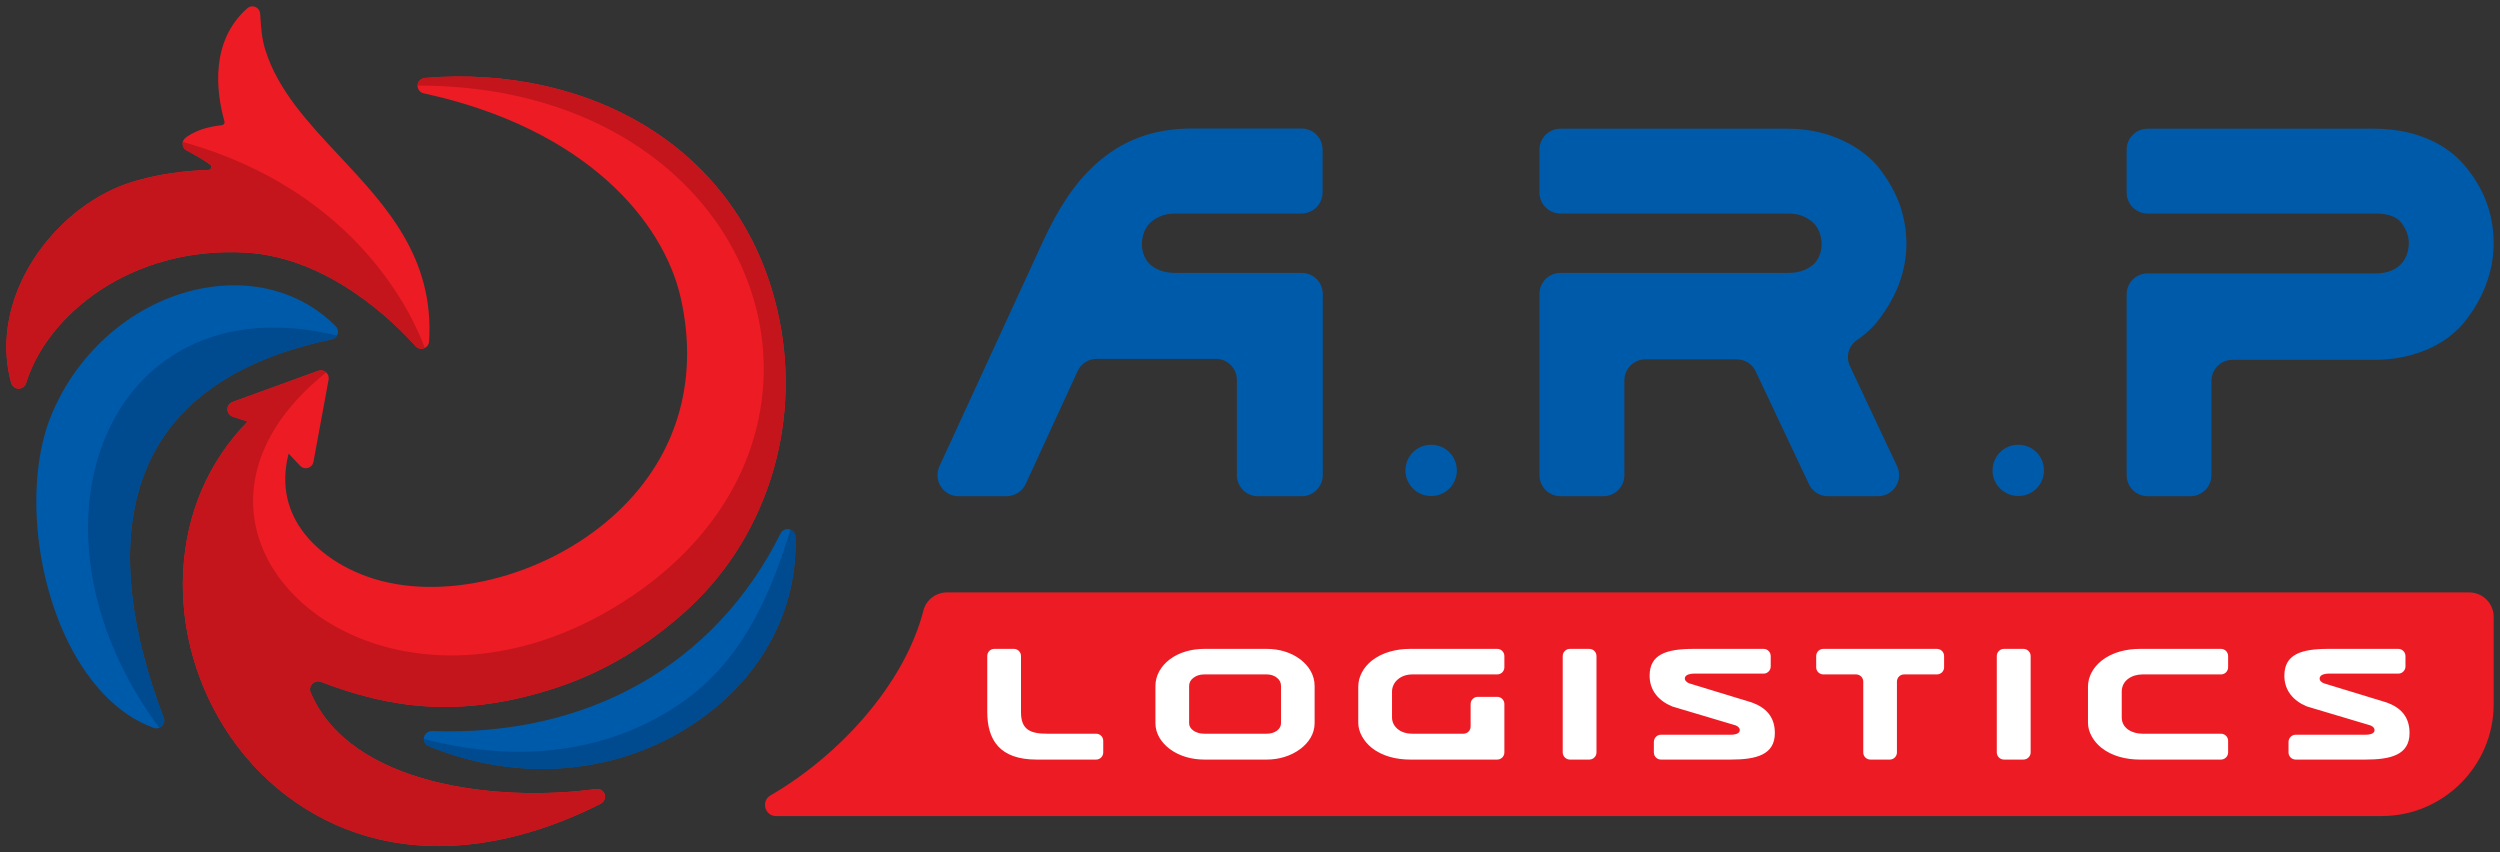 <?xml version="1.0" encoding="UTF-8" standalone="no"?> <svg xmlns="http://www.w3.org/2000/svg" xmlns:xlink="http://www.w3.org/1999/xlink" width="393.8" height="134.268" viewBox="0 0 393.8 134.268"><rect x="0" y="0" width="393.8" height="134.268" fill="#333333" stroke="none"/><path fill-rule="nonzero" fill="rgb(0%, 35.294%, 66.667%)" fill-opacity="1" d="M 292.512 53.562 C 292.684 53.453 292.836 53.344 292.992 53.234 C 293.895 52.57 294.715 51.809 295.492 50.938 C 297.043 49.016 298.254 46.996 299.094 44.84 C 299.898 42.668 300.301 40.539 300.301 38.461 C 300.301 36.18 299.898 33.961 299.094 31.82 C 298.254 29.707 297.043 27.707 295.477 25.844 C 293.848 24.105 291.812 22.738 289.359 21.73 C 286.941 20.754 284.348 20.273 281.555 20.273 L 245.797 20.273 C 243.98 20.273 242.492 21.762 242.492 23.578 L 242.492 30.328 C 242.492 32.145 243.98 33.633 245.797 33.633 L 281.617 33.633 C 282.656 33.633 283.512 33.805 284.191 34.133 C 284.875 34.457 285.418 34.844 285.84 35.312 C 286.242 35.793 286.535 36.305 286.691 36.863 C 286.863 37.438 286.941 37.98 286.941 38.461 C 286.941 38.957 286.863 39.469 286.691 39.98 C 286.535 40.508 286.273 40.992 285.883 41.426 C 285.496 41.844 284.938 42.23 284.238 42.527 C 283.543 42.836 282.656 42.992 281.617 42.992 L 245.797 42.992 C 243.98 42.992 242.492 44.469 242.492 46.297 L 242.492 74.84 C 242.492 76.672 243.98 78.16 245.797 78.16 L 252.562 78.16 C 254.395 78.16 255.871 76.672 255.871 74.84 L 255.871 59.91 C 255.871 58.078 257.359 56.605 259.176 56.605 L 273.562 56.605 C 274.852 56.605 276.016 57.332 276.559 58.496 L 284.938 76.25 C 285.48 77.414 286.645 78.16 287.918 78.16 L 295.832 78.16 C 298.254 78.16 299.867 75.629 298.828 73.441 L 291.41 57.691 C 290.711 56.215 291.176 54.461 292.512 53.562 Z M 387.957 25.766 C 386.328 23.949 384.281 22.586 381.859 21.652 C 379.438 20.738 376.832 20.273 374.051 20.273 L 338.293 20.273 C 336.465 20.273 334.988 21.762 334.988 23.578 L 334.988 30.328 C 334.988 32.145 336.465 33.633 338.293 33.633 L 374.098 33.633 C 376.18 33.633 377.59 34.133 378.32 35.172 C 379.066 36.195 379.438 37.219 379.438 38.273 C 379.438 38.801 379.344 39.359 379.188 39.922 C 379.02 40.465 378.738 40.992 378.352 41.441 C 377.977 41.906 377.434 42.309 376.723 42.621 C 376.008 42.914 375.137 43.07 374.098 43.07 L 338.293 43.07 C 336.465 43.07 334.988 44.543 334.988 46.375 L 334.988 74.84 C 334.988 76.672 336.465 78.16 338.293 78.16 L 345.031 78.16 C 346.863 78.16 348.352 76.672 348.352 74.84 L 348.352 59.988 C 348.352 58.156 349.824 56.68 351.656 56.68 L 374.066 56.68 C 376.832 56.68 379.438 56.199 381.859 55.238 C 384.281 54.293 386.328 52.879 387.957 51.016 C 389.539 49.109 390.75 47.074 391.559 44.918 C 392.395 42.762 392.801 40.539 392.801 38.305 C 392.801 33.617 391.172 29.414 387.957 25.766 Z M 317.934 70.059 L 317.918 70.059 C 315.684 70.059 313.867 71.859 313.867 74.094 C 313.867 76.328 315.699 78.145 317.934 78.129 L 317.949 78.129 C 320.184 78.129 321.969 76.312 321.969 74.094 C 321.969 71.859 320.168 70.059 317.934 70.059 Z M 205.059 42.992 L 185.207 42.992 C 184.168 42.992 183.285 42.836 182.57 42.527 C 181.871 42.23 181.312 41.844 180.926 41.426 C 180.551 40.992 180.273 40.508 180.117 39.98 C 179.945 39.469 179.871 38.957 179.871 38.461 C 179.871 37.98 179.945 37.438 180.117 36.863 C 180.273 36.305 180.566 35.793 180.973 35.312 C 181.391 34.844 181.934 34.457 182.633 34.133 C 183.301 33.805 184.168 33.633 185.207 33.633 L 205.012 33.633 C 206.844 33.633 208.332 32.145 208.332 30.328 L 208.332 23.547 C 208.332 21.715 206.844 20.242 205.012 20.242 L 187.754 20.242 C 181.516 20.242 176.719 22.195 172.73 25.734 C 169.16 28.902 166.555 33.105 164.211 38.195 L 147.977 73.457 C 146.969 75.66 148.582 78.16 150.988 78.16 L 158.562 78.16 C 159.863 78.16 161.027 77.398 161.57 76.234 L 169.75 58.449 C 170.293 57.27 171.457 56.527 172.762 56.527 L 191.523 56.527 C 193.355 56.527 194.832 58 194.832 59.832 L 194.832 74.84 C 194.832 76.672 196.32 78.16 198.137 78.16 L 205.059 78.16 C 206.891 78.16 208.363 76.672 208.363 74.84 L 208.363 46.297 C 208.363 44.469 206.891 42.992 205.059 42.992 Z M 225.434 70.059 L 225.422 70.059 C 223.184 70.059 221.387 71.859 221.387 74.094 C 221.387 76.328 223.199 78.145 225.434 78.129 L 225.465 78.129 C 227.688 78.129 229.484 76.312 229.484 74.094 C 229.484 71.859 227.672 70.059 225.434 70.059 "></path><path fill-rule="evenodd" fill="rgb(92.941%, 10.98%, 14.117%)" fill-opacity="1" d="M 145.461 96.164 C 142.512 107.68 132.316 118.949 121.375 125.289 C 119.828 126.184 120.469 128.543 122.254 128.543 L 375.184 128.543 C 384.871 128.543 392.801 120.617 392.801 110.93 L 392.801 97.168 C 392.801 95.039 391.074 93.316 388.945 93.316 L 149.18 93.316 C 147.438 93.316 145.891 94.477 145.461 96.164 "></path><path fill-rule="evenodd" fill="rgb(100%, 100%, 100%)" fill-opacity="1" d="M 259.848 106.438 C 259.848 103.07 262.477 102.211 266.801 102.211 L 277.805 102.211 C 278.418 102.211 278.922 102.715 278.922 103.344 L 278.922 104.977 C 278.922 105.605 278.418 106.109 277.805 106.109 L 266.801 106.109 C 266.363 106.109 265.547 106.219 265.41 106.738 C 265.301 107.16 265.711 107.5 266.078 107.637 L 275.949 110.652 C 278.117 111.441 279.574 112.848 279.574 115.477 C 279.574 118.941 276.562 119.648 272.637 119.648 L 261.633 119.648 C 261.004 119.648 260.516 119.133 260.516 118.531 L 260.516 116.883 C 260.516 116.254 261.004 115.734 261.633 115.734 L 272.691 115.734 C 273.098 115.734 273.891 115.641 274.027 115.176 C 274.148 114.727 273.781 114.414 273.414 114.266 L 263.527 111.32 C 263.488 111.305 263.445 111.293 263.406 111.277 C 261.359 110.434 259.848 108.852 259.848 106.438 Z M 328.898 108.168 C 328.898 106.531 329.77 105.086 331.023 104.078 C 332.715 102.73 334.965 102.211 337.078 102.211 L 349.855 102.211 C 350.469 102.211 350.973 102.715 350.973 103.344 L 350.973 105.113 C 350.973 105.73 350.469 106.234 349.855 106.234 L 337.473 106.234 C 335.852 106.234 334.215 107.16 334.215 108.945 L 334.215 112.996 C 334.215 114.77 335.918 115.574 337.473 115.574 L 349.855 115.574 C 350.469 115.574 350.973 116.078 350.973 116.691 L 350.973 118.531 C 350.973 119.133 350.469 119.648 349.855 119.648 L 337.078 119.648 C 334.938 119.648 332.676 119.133 330.969 117.754 C 329.812 116.812 328.898 115.383 328.898 113.84 Z M 314.535 118.531 L 314.535 103.344 C 314.535 102.715 315.039 102.211 315.668 102.211 L 318.734 102.211 C 319.348 102.211 319.867 102.715 319.867 103.344 L 319.867 118.531 C 319.867 119.133 319.348 119.648 318.734 119.648 L 315.668 119.648 C 315.039 119.648 314.535 119.133 314.535 118.531 Z M 293.5 118.531 L 293.5 107.352 C 293.5 106.738 292.984 106.234 292.371 106.234 L 287.215 106.234 C 286.59 106.234 286.086 105.73 286.086 105.113 L 286.086 103.344 C 286.086 102.715 286.59 102.211 287.215 102.211 L 305.105 102.211 C 305.73 102.211 306.234 102.715 306.234 103.344 L 306.234 105.113 C 306.234 105.73 305.73 106.234 305.105 106.234 L 299.922 106.234 C 299.309 106.234 298.805 106.738 298.805 107.352 L 298.805 118.531 C 298.805 119.133 298.301 119.648 297.688 119.648 L 294.621 119.648 C 293.992 119.648 293.5 119.133 293.5 118.531 Z M 246.16 118.531 L 246.16 103.344 C 246.16 102.715 246.676 102.211 247.289 102.211 L 250.344 102.211 C 250.973 102.211 251.477 102.715 251.477 103.344 L 251.477 118.531 C 251.477 119.133 250.973 119.648 250.344 119.648 L 247.289 119.648 C 246.676 119.648 246.16 119.133 246.16 118.531 Z M 213.953 108.168 C 213.953 106.531 214.824 105.086 216.066 104.078 C 217.77 102.73 220.008 102.211 222.121 102.211 L 235.852 102.211 C 236.465 102.211 236.969 102.715 236.969 103.344 L 236.969 105.113 C 236.969 105.73 236.465 106.234 235.852 106.234 L 222.516 106.234 C 221.656 106.234 220.785 106.465 220.129 107.066 C 219.582 107.555 219.27 108.223 219.27 108.945 L 219.27 112.996 C 219.27 113.691 219.543 114.305 220.129 114.809 C 220.703 115.312 221.508 115.574 222.527 115.574 L 230.52 115.574 C 231.145 115.574 231.652 115.066 231.652 114.453 L 231.652 110.883 C 231.652 110.281 232.156 109.766 232.77 109.766 L 235.852 109.766 C 236.465 109.766 236.969 110.281 236.969 110.883 L 236.969 118.531 C 236.969 119.133 236.465 119.648 235.852 119.648 L 222.121 119.648 C 219.98 119.648 217.715 119.133 216.027 117.754 C 214.867 116.801 213.953 115.383 213.953 113.84 Z M 182.004 113.922 L 182.004 108.047 C 182.004 106.344 182.918 104.898 184.227 103.887 C 185.766 102.715 187.77 102.211 189.691 102.211 L 199.551 102.211 C 201.418 102.211 203.355 102.73 204.855 103.887 C 206.176 104.898 207.078 106.344 207.078 108.047 L 207.078 113.922 C 207.078 115.586 206.148 116.977 204.855 117.957 C 203.34 119.105 201.418 119.648 199.551 119.648 L 189.691 119.648 C 187.77 119.648 185.781 119.133 184.227 117.957 C 182.945 116.977 182.004 115.586 182.004 113.922 Z M 201.785 113.922 L 201.785 108.047 C 201.785 107.527 201.57 107.094 201.133 106.75 C 200.695 106.41 200.164 106.234 199.551 106.234 L 189.691 106.234 C 189.039 106.234 188.465 106.41 188.016 106.75 C 187.539 107.094 187.309 107.527 187.309 108.047 L 187.309 113.922 C 187.309 114.387 187.539 114.77 188.016 115.109 C 188.465 115.41 189.039 115.574 189.691 115.574 L 199.551 115.574 C 200.164 115.574 200.695 115.41 201.133 115.109 C 201.57 114.77 201.785 114.387 201.785 113.922 Z M 160.828 112.219 C 160.828 115.016 162.41 115.574 164.961 115.574 L 172.664 115.574 C 173.289 115.574 173.781 116.078 173.781 116.691 L 173.781 118.531 C 173.781 119.133 173.289 119.648 172.664 119.648 L 163.281 119.648 C 157.516 119.648 155.512 116.609 155.512 112.125 L 155.512 103.344 C 155.512 102.715 156 102.211 156.629 102.211 L 159.711 102.211 C 160.324 102.211 160.828 102.715 160.828 103.344 Z M 359.832 106.438 C 359.832 103.07 362.465 102.211 366.773 102.211 L 377.789 102.211 C 378.391 102.211 378.91 102.715 378.91 103.344 L 378.91 104.977 C 378.91 105.605 378.391 106.109 377.789 106.109 L 366.773 106.109 C 366.336 106.109 365.547 106.219 365.41 106.738 C 365.289 107.16 365.684 107.5 366.066 107.637 L 375.938 110.652 C 378.117 111.441 379.551 112.848 379.551 115.477 C 379.551 118.941 376.535 119.648 372.609 119.648 L 361.605 119.648 C 360.992 119.648 360.488 119.133 360.488 118.531 L 360.488 116.883 C 360.488 116.254 360.992 115.734 361.605 115.734 L 372.676 115.734 C 373.086 115.734 373.879 115.641 374.016 115.176 C 374.137 114.727 373.77 114.414 373.387 114.266 L 363.516 111.32 C 363.473 111.305 363.418 111.293 363.379 111.277 C 361.332 110.434 359.832 108.852 359.832 106.438 "></path><path fill-rule="evenodd" fill="rgb(92.941%, 10.98%, 14.117%)" fill-opacity="1" d="M 53.449 24.562 C 48.477 19.246 43.777 14.223 41.785 7.836 C 41.242 6.102 41.137 4.496 41.012 2.637 L 40.984 2.203 C 40.957 1.828 40.793 1.469 40.492 1.246 C 40.008 0.887 39.367 0.93 38.941 1.312 C 33.051 6.555 34.066 14.508 35.359 19.145 C 35.438 19.426 35.23 19.684 34.941 19.719 C 33.305 19.91 31.254 20.297 29.477 21.516 C 29.18 21.719 28.898 21.969 28.809 22.316 C 28.664 22.883 28.93 23.449 29.422 23.711 C 30.984 24.539 32.168 25.246 33.113 25.941 C 33.461 26.199 33.285 26.75 32.852 26.766 C 29.602 26.883 24.699 27.312 19.969 28.945 C 8.41 32.961 -1.914 46.828 1.754 60.305 C 1.898 60.832 2.371 61.207 2.918 61.211 L 2.938 61.211 C 3.473 61.219 3.949 60.875 4.102 60.367 C 7.391 49.598 20.676 38.715 38.801 39.793 C 52.016 40.574 62.414 51.129 65.285 54.344 C 65.52 54.609 65.961 55.102 66.707 54.887 C 67.207 54.742 67.559 54.301 67.59 53.785 C 68.414 40.559 60.805 32.426 53.449 24.562 "></path><path fill-rule="evenodd" fill="rgb(76.863%, 8.235%, 10.98%)" fill-opacity="1" d="M 28.801 22.359 C 28.68 22.914 28.945 23.457 29.422 23.711 C 30.984 24.539 32.164 25.246 33.113 25.941 C 33.461 26.199 33.285 26.75 32.852 26.766 C 29.602 26.883 24.699 27.312 19.969 28.945 C 8.41 32.961 -1.914 46.828 1.754 60.305 C 1.898 60.832 2.371 61.207 2.918 61.211 L 2.938 61.211 C 3.473 61.219 3.949 60.875 4.102 60.367 C 7.391 49.598 20.676 38.715 38.801 39.793 C 52.016 40.574 62.414 51.129 65.285 54.344 C 65.52 54.609 65.961 55.102 66.707 54.887 C 66.777 54.867 66.844 54.84 66.91 54.809 C 65.254 50.23 56.52 30.082 28.801 22.359 "></path><path fill-rule="nonzero" fill="rgb(0%, 35.294%, 66.667%)" fill-opacity="1" d="M 125.285 84.523 C 125.266 83.961 124.867 83.488 124.32 83.367 C 123.77 83.246 123.215 83.52 122.965 84.02 C 112.645 104.703 92.625 116.055 68.035 115.16 C 67.449 115.141 66.918 115.547 66.789 116.125 C 66.664 116.707 66.973 117.293 67.52 117.52 C 73.359 119.93 79.434 121.121 85.406 121.121 C 94.176 121.121 102.727 118.555 109.965 113.527 C 120.105 106.48 125.691 95.906 125.285 84.523 "></path><path fill-rule="nonzero" fill="rgb(0%, 29.019%, 56.079%)" fill-opacity="1" d="M 125.285 84.523 C 125.27 84.027 124.957 83.602 124.508 83.426 C 123.055 88.203 121.449 92.438 119.555 96.176 C 116.352 102.48 112.324 107.367 106.816 111.062 C 100.801 115.102 92.895 118.121 83.219 118.402 C 78.203 118.547 72.715 117.957 66.762 116.395 C 66.766 116.879 67.059 117.328 67.52 117.52 C 73.359 119.934 79.434 121.121 85.406 121.121 C 94.176 121.121 102.727 118.555 109.965 113.527 C 120.105 106.48 125.691 95.906 125.285 84.523 "></path><path fill-rule="nonzero" fill="rgb(0%, 35.294%, 66.667%)" fill-opacity="1" d="M 52.887 51.379 C 47.516 45.996 39.766 43.84 31.625 45.465 C 21.312 47.527 12.289 55.172 8.078 65.414 C 4.312 74.578 5.125 88.672 10.055 99.688 C 13.469 107.316 18.504 112.633 24.234 114.656 C 24.367 114.703 24.508 114.727 24.645 114.727 C 24.969 114.727 25.285 114.594 25.523 114.355 C 25.855 114.012 25.961 113.508 25.789 113.059 C 21.215 101.117 17.254 84.145 24.371 71.105 C 29.207 62.242 38.594 56.301 52.27 53.445 C 52.711 53.355 53.066 53.027 53.195 52.598 C 53.324 52.164 53.207 51.699 52.887 51.379 "></path><path fill-rule="nonzero" fill="rgb(0%, 29.019%, 56.079%)" fill-opacity="1" d="M 25.09 114.641 C 25.25 114.578 25.398 114.48 25.523 114.352 C 25.855 114.008 25.961 113.504 25.789 113.059 C 21.215 101.113 17.254 84.141 24.371 71.102 C 29.207 62.242 38.594 56.301 52.273 53.441 C 52.621 53.371 52.914 53.152 53.086 52.852 C 43.918 50.625 36.094 51.465 29.898 54.473 C 24.57 57.062 20.453 61.254 17.723 66.477 C 14.992 71.703 13.652 77.965 13.891 84.688 C 14.23 94.281 17.785 104.816 25.09 114.641 "></path><path fill-rule="evenodd" fill="rgb(92.941%, 10.98%, 14.117%)" fill-opacity="1" d="M 122.758 50.312 C 120.164 37.473 113.117 27.086 102.375 20.281 C 92.523 14.039 79.953 11.195 66.977 12.273 C 66.406 12.32 65.891 12.723 65.793 13.285 C 65.676 13.945 66.102 14.562 66.738 14.699 C 92.488 20.293 104.535 35 107.223 46.898 C 110.258 60.312 106.414 72.582 96.398 81.445 C 85.586 91.016 69.371 94.957 57.84 90.824 C 52.395 88.879 48.16 85.387 46.215 81.246 C 44.816 78.273 44.562 74.996 45.453 71.484 C 45.457 71.469 45.473 71.465 45.484 71.473 L 47.238 73.328 C 47.449 73.551 47.727 73.719 48.031 73.746 C 48.707 73.812 49.262 73.355 49.375 72.75 L 51.762 59.785 C 51.84 59.355 51.684 58.91 51.348 58.629 C 51.012 58.344 50.551 58.262 50.137 58.41 L 36.691 63.297 C 36.316 63.434 35.996 63.715 35.883 64.098 C 35.68 64.77 36.051 65.434 36.668 65.637 L 38.977 66.391 C 38.988 66.395 38.992 66.41 38.984 66.422 C 32.824 72.758 29.332 80.867 28.855 90.012 C 28.379 99.18 31.055 108.473 36.395 116.176 C 42.012 124.281 50.25 129.969 59.594 132.184 C 62.645 132.91 65.812 133.27 69.066 133.27 C 77.188 133.27 85.844 131.031 94.566 126.629 C 95.074 126.375 95.402 125.82 95.289 125.262 C 95.16 124.617 94.555 124.203 93.922 124.285 C 78.406 126.402 55.211 123.785 48.938 109.105 C 48.496 108.074 49.516 107.008 50.566 107.41 C 61.477 111.59 72.234 113.094 86.469 108.695 C 94.141 106.336 101.031 102.41 107.527 96.695 C 120.434 85.371 126.266 67.598 122.758 50.312 "></path><path fill-rule="evenodd" fill="rgb(76.863%, 8.235%, 10.98%)" fill-opacity="1" d="M 122.758 50.312 C 120.164 37.473 113.117 27.086 102.375 20.281 C 92.523 14.039 79.953 11.195 66.977 12.273 C 66.406 12.32 65.891 12.723 65.793 13.285 C 65.781 13.352 65.773 13.418 65.773 13.484 C 81.102 13.469 93.609 17.824 102.762 24.676 C 109.617 29.812 114.59 36.344 117.453 43.492 C 120.316 50.637 121.07 58.395 119.488 65.969 C 117.34 76.281 110.871 86.258 99.52 93.914 C 82.77 105.211 65.816 105.184 54.289 99.457 C 50.344 97.496 47.035 94.867 44.586 91.797 C 42.137 88.727 40.547 85.211 40.043 81.477 C 39.055 74.141 42.27 65.965 51.391 58.664 C 51.375 58.652 51.363 58.641 51.348 58.629 C 51.012 58.344 50.551 58.262 50.137 58.41 L 36.691 63.297 C 36.316 63.434 35.996 63.715 35.883 64.098 C 35.68 64.77 36.051 65.434 36.668 65.637 L 38.977 66.391 C 38.988 66.395 38.992 66.41 38.984 66.422 C 32.824 72.758 29.332 80.867 28.855 90.012 C 28.379 99.18 31.055 108.473 36.395 116.176 C 42.012 124.281 50.25 129.969 59.594 132.184 C 62.645 132.91 65.812 133.27 69.066 133.27 C 77.188 133.27 85.844 131.031 94.566 126.629 C 95.074 126.375 95.402 125.82 95.289 125.262 C 95.16 124.617 94.555 124.203 93.922 124.285 C 78.406 126.402 55.211 123.785 48.938 109.105 C 48.496 108.074 49.516 107.008 50.566 107.41 C 61.477 111.59 72.234 113.094 86.469 108.699 C 94.141 106.336 101.031 102.41 107.527 96.695 C 120.434 85.371 126.266 67.598 122.758 50.312 "></path></svg> 